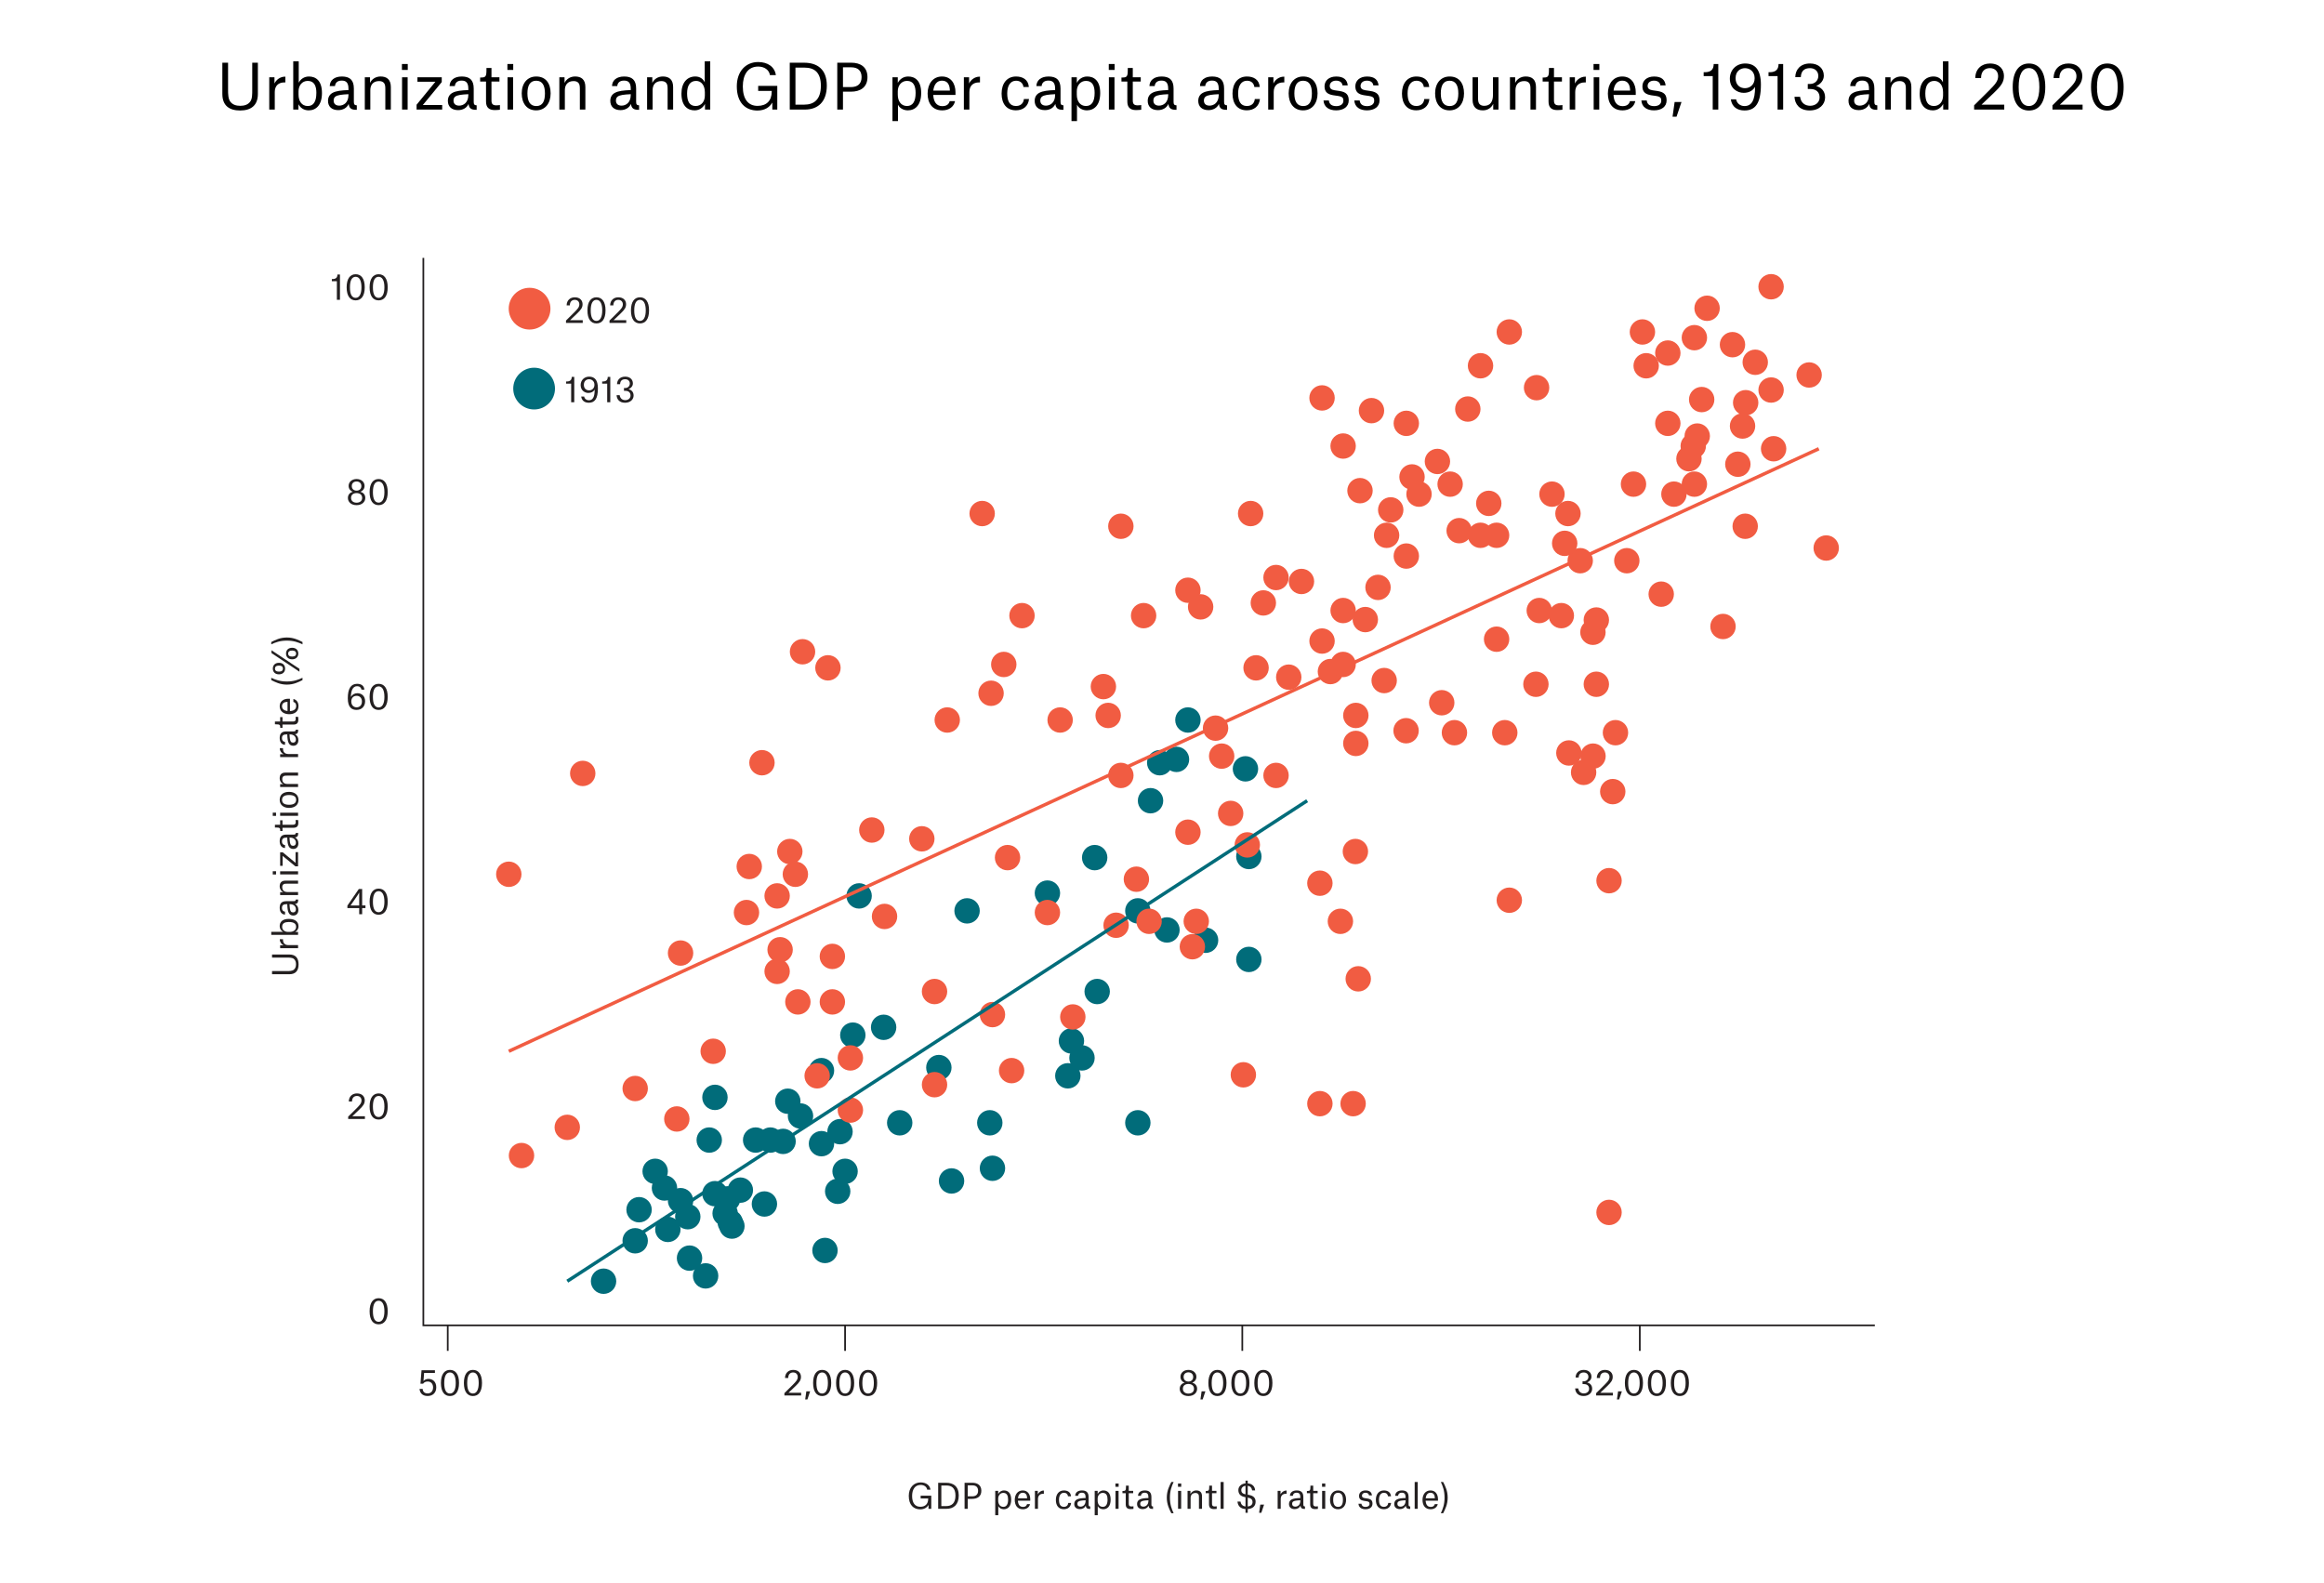 <?xml version="1.0" encoding="UTF-8"?><svg id="Layer_1" xmlns="http://www.w3.org/2000/svg" viewBox="0 0 1366 930.43"><defs><style>.cls-1{stroke:#231f20;}.cls-1,.cls-2,.cls-3{fill:none;stroke-miterlimit:10;}.cls-2{stroke:#016c7a;}.cls-2,.cls-3{stroke-width:2px;}.cls-4{fill:#000;}.cls-4,.cls-5,.cls-6,.cls-7{stroke-width:0px;}.cls-3{stroke:#f15c42;}.cls-5{fill:#016c7a;}.cls-6{fill:#f15c42;}.cls-7{fill:#231f20;}</style></defs><polyline class="cls-1" points="1101.99 779.07 248.84 779.07 248.84 151.59"/><line class="cls-1" x1="263.18" y1="794.07" x2="263.18" y2="779.07"/><line class="cls-1" x1="496.72" y1="794.07" x2="496.72" y2="779.07"/><line class="cls-1" x1="730.2" y1="794.07" x2="730.2" y2="779.07"/><line class="cls-1" x1="963.84" y1="794.07" x2="963.84" y2="779.07"/><circle class="cls-5" cx="581.78" cy="660" r="7.47"/><circle class="cls-5" cx="583.35" cy="686.73" r="7.47"/><circle class="cls-5" cx="559.3" cy="694.19" r="7.47"/><circle class="cls-5" cx="528.83" cy="660" r="7.47"/><circle class="cls-5" cx="551.84" cy="627.54" r="7.47"/><circle class="cls-5" cx="496.72" cy="688.53" r="7.47"/><circle class="cls-5" cx="492.38" cy="700.27" r="7.47"/><circle class="cls-5" cx="484.91" cy="735.05" r="7.47"/><circle class="cls-5" cx="449.31" cy="707.73" r="7.47"/><circle class="cls-5" cx="414.75" cy="749.99" r="7.47"/><circle class="cls-5" cx="405.29" cy="739.55" r="7.47"/><circle class="cls-5" cx="354.76" cy="753.12" r="7.47"/><circle class="cls-5" cx="373.35" cy="729.35" r="7.47"/><circle class="cls-5" cx="375.63" cy="711.09" r="7.47"/><circle class="cls-5" cx="385.09" cy="688.53" r="7.47"/><circle class="cls-5" cx="416.88" cy="670.15" r="7.47"/><circle class="cls-5" cx="420.23" cy="645.06" r="7.47"/><circle class="cls-5" cx="444.15" cy="670.15" r="7.47"/><circle class="cls-5" cx="460.28" cy="670.93" r="7.47"/><circle class="cls-5" cx="452.81" cy="670.15" r="7.47"/><circle class="cls-5" cx="463.05" cy="647.32" r="7.47"/><circle class="cls-5" cx="470.52" cy="656" r="7.47"/><circle class="cls-5" cx="482.85" cy="672.27" r="7.47"/><circle class="cls-5" cx="493.74" cy="665.22" r="7.47"/><circle class="cls-5" cx="501.27" cy="608.47" r="7.47"/><circle class="cls-5" cx="519.38" cy="603.87" r="7.47"/><circle class="cls-5" cx="629.77" cy="611.89" r="7.47"/><circle class="cls-5" cx="615.65" cy="524.98" r="7.47"/><circle class="cls-5" cx="568.42" cy="535.42" r="7.47"/><circle class="cls-5" cx="644.9" cy="582.84" r="7.47"/><circle class="cls-5" cx="685.92" cy="546.64" r="7.47"/><circle class="cls-5" cx="668.8" cy="535.42" r="7.47"/><circle class="cls-5" cx="708.61" cy="552.7" r="7.47"/><circle class="cls-5" cx="734.05" cy="563.97" r="7.47"/><circle class="cls-5" cx="643.43" cy="504.12" r="7.47"/><circle class="cls-5" cx="734.05" cy="503.46" r="7.47"/><circle class="cls-5" cx="676.26" cy="470.67" r="7.47"/><circle class="cls-5" cx="504.97" cy="526.63" r="7.47"/><circle class="cls-5" cx="681.66" cy="448.34" r="7.47"/><circle class="cls-5" cx="691.52" cy="446.38" r="7.47"/><circle class="cls-5" cx="698.24" cy="423.23" r="7.47"/><circle class="cls-5" cx="732.05" cy="451.94" r="7.47"/><circle class="cls-5" cx="635.97" cy="621.86" r="7.47"/><circle class="cls-5" cx="627.65" cy="632.38" r="7.47"/><circle class="cls-5" cx="668.8" cy="660" r="7.47"/><circle class="cls-5" cx="482.85" cy="629.33" r="7.47"/><circle class="cls-5" cx="420.23" cy="701.66" r="7.47"/><circle class="cls-5" cx="435.16" cy="699.58" r="7.47"/><circle class="cls-5" cx="427.69" cy="704.72" r="7.47"/><circle class="cls-5" cx="426.22" cy="713.25" r="7.47"/><circle class="cls-5" cx="429.22" cy="718.56" r="7.47"/><circle class="cls-5" cx="430.2" cy="720.72" r="7.47"/><circle class="cls-5" cx="390.56" cy="698.32" r="7.47"/><circle class="cls-5" cx="400.02" cy="705.78" r="7.47"/><circle class="cls-5" cx="404.26" cy="715.2" r="7.47"/><circle class="cls-5" cx="392.55" cy="722.67" r="7.47"/><circle class="cls-5" cx="313.94" cy="228.42" r="12.27"/><circle class="cls-6" cx="373.35" cy="639.85" r="7.47"/><circle class="cls-6" cx="333.43" cy="662.68" r="7.47"/><circle class="cls-6" cx="419.2" cy="617.96" r="7.47"/><circle class="cls-6" cx="397.82" cy="657.75" r="7.47"/><circle class="cls-6" cx="306.53" cy="679.26" r="7.47"/><circle class="cls-6" cx="299.06" cy="513.91" r="7.47"/><circle class="cls-6" cx="400.02" cy="560.22" r="7.47"/><circle class="cls-6" cx="438.77" cy="536.41" r="7.47"/><circle class="cls-6" cx="458.53" cy="558.27" r="7.47"/><circle class="cls-6" cx="456.78" cy="571" r="7.47"/><circle class="cls-6" cx="468.97" cy="588.94" r="7.47"/><circle class="cls-6" cx="489.25" cy="588.94" r="7.47"/><circle class="cls-6" cx="489.25" cy="562.19" r="7.47"/><circle class="cls-6" cx="519.91" cy="538.7" r="7.47"/><circle class="cls-6" cx="499.84" cy="621.86" r="7.47"/><circle class="cls-6" cx="480.31" cy="632.38" r="7.47"/><circle class="cls-6" cx="499.84" cy="652.53" r="7.47"/><circle class="cls-6" cx="549.3" cy="637.6" r="7.47"/><circle class="cls-6" cx="549.3" cy="582.84" r="7.47"/><circle class="cls-6" cx="583.35" cy="596.4" r="7.47"/><circle class="cls-6" cx="594.6" cy="629.33" r="7.47"/><circle class="cls-6" cx="630.58" cy="597.78" r="7.47"/><circle class="cls-6" cx="615.65" cy="536.41" r="7.47"/><circle class="cls-6" cx="592.22" cy="504.12" r="7.47"/><circle class="cls-6" cx="541.83" cy="493.07" r="7.47"/><circle class="cls-6" cx="512.44" cy="487.9" r="7.47"/><circle class="cls-6" cx="342.52" cy="454.63" r="7.47"/><circle class="cls-6" cx="447.87" cy="448.34" r="7.47"/><circle class="cls-6" cx="471.71" cy="383.11" r="7.47"/><circle class="cls-6" cx="486.65" cy="392.57" r="7.47"/><circle class="cls-6" cx="556.77" cy="423.23" r="7.47"/><circle class="cls-6" cx="582.53" cy="407.51" r="7.47"/><circle class="cls-6" cx="590" cy="390.58" r="7.47"/><circle class="cls-6" cx="600.71" cy="361.88" r="7.47"/><circle class="cls-6" cx="577.29" cy="301.87" r="7.47"/><circle class="cls-6" cx="658.82" cy="309.34" r="7.47"/><circle class="cls-6" cx="672.19" cy="361.88" r="7.47"/><circle class="cls-6" cx="698.24" cy="346.95" r="7.47"/><circle class="cls-6" cx="705.71" cy="356.73" r="7.47"/><circle class="cls-6" cx="735.1" cy="301.87" r="7.47"/><circle class="cls-6" cx="738.29" cy="392.57" r="7.47"/><circle class="cls-6" cx="742.56" cy="354.41" r="7.47"/><circle class="cls-6" cx="750.03" cy="339.48" r="7.47"/><circle class="cls-6" cx="764.97" cy="341.8" r="7.47"/><circle class="cls-6" cx="757.5" cy="398.05" r="7.47"/><circle class="cls-6" cx="777.07" cy="376.82" r="7.47"/><circle class="cls-6" cx="789.46" cy="358.88" r="7.47"/><circle class="cls-6" cx="802.5" cy="364.2" r="7.47"/><circle class="cls-6" cx="809.97" cy="345.28" r="7.47"/><circle class="cls-6" cx="826.6" cy="326.86" r="7.47"/><circle class="cls-6" cx="1041.01" cy="168.55" r="7.47"/><circle class="cls-6" cx="1063.37" cy="220.42" r="7.47"/><circle class="cls-6" cx="1003.39" cy="181.2" r="7.47"/><circle class="cls-6" cx="995.92" cy="198.49" r="7.47"/><circle class="cls-6" cx="1018.32" cy="202.61" r="7.47"/><circle class="cls-6" cx="1031.7" cy="212.95" r="7.47"/><circle class="cls-6" cx="1041.01" cy="229.26" r="7.47"/><circle class="cls-6" cx="1026.07" cy="236.72" r="7.47"/><circle class="cls-6" cx="1024.23" cy="250.42" r="7.47"/><circle class="cls-6" cx="1042.49" cy="263.78" r="7.47"/><circle class="cls-6" cx="1021.47" cy="272.88" r="7.47"/><circle class="cls-6" cx="1025.79" cy="309.34" r="7.47"/><circle class="cls-6" cx="1073.41" cy="322.13" r="7.47"/><circle class="cls-6" cx="1012.75" cy="368.26" r="7.47"/><circle class="cls-6" cx="976.43" cy="349.26" r="7.47"/><circle class="cls-6" cx="956.21" cy="329.59" r="7.47"/><circle class="cls-6" cx="928.82" cy="329.59" r="7.47"/><circle class="cls-6" cx="919.69" cy="319.39" r="7.47"/><circle class="cls-6" cx="904.75" cy="358.88" r="7.47"/><circle class="cls-6" cx="917.72" cy="361.88" r="7.47"/><circle class="cls-6" cx="936.29" cy="371.66" r="7.47"/><circle class="cls-6" cx="938.29" cy="364.46" r="7.47"/><circle class="cls-6" cx="879.67" cy="375.73" r="7.47"/><circle class="cls-6" cx="902.78" cy="402.22" r="7.47"/><circle class="cls-6" cx="938.29" cy="402.22" r="7.47"/><circle class="cls-6" cx="884.48" cy="430.69" r="7.47"/><circle class="cls-6" cx="949.54" cy="430.69" r="7.47"/><circle class="cls-6" cx="922.15" cy="442.61" r="7.47"/><circle class="cls-6" cx="936.33" cy="444.47" r="7.47"/><circle class="cls-6" cx="930.82" cy="454.01" r="7.47"/><circle class="cls-6" cx="947.94" cy="465.33" r="7.47"/><circle class="cls-6" cx="945.76" cy="517.68" r="7.47"/><circle class="cls-6" cx="887.14" cy="529.17" r="7.47"/><circle class="cls-6" cx="921.62" cy="301.87" r="7.47"/><circle class="cls-6" cx="912.22" cy="290.46" r="7.47"/><circle class="cls-6" cx="965.38" cy="195.14" r="7.47"/><circle class="cls-6" cx="980.31" cy="207.53" r="7.47"/><circle class="cls-6" cx="967.59" cy="215" r="7.47"/><circle class="cls-6" cx="1000.21" cy="234.87" r="7.47"/><circle class="cls-6" cx="980.31" cy="248.85" r="7.47"/><circle class="cls-6" cx="983.9" cy="290.46" r="7.47"/><circle class="cls-6" cx="995.92" cy="284.59" r="7.47"/><circle class="cls-6" cx="960.13" cy="284.59" r="7.47"/><circle class="cls-6" cx="997.6" cy="256.32" r="7.47"/><circle class="cls-6" cx="995.25" cy="262.19" r="7.47"/><circle class="cls-6" cx="992.74" cy="269.65" r="7.47"/><circle class="cls-6" cx="815.02" cy="314.66" r="7.47"/><circle class="cls-6" cx="817.44" cy="299.72" r="7.47"/><circle class="cls-6" cx="777.07" cy="233.91" r="7.47"/><circle class="cls-6" cx="887.14" cy="195.14" r="7.47"/><circle class="cls-6" cx="870.22" cy="215" r="7.47"/><circle class="cls-6" cx="862.75" cy="240.44" r="7.47"/><circle class="cls-6" cx="903.17" cy="227.88" r="7.47"/><circle class="cls-6" cx="875.07" cy="295.89" r="7.47"/><circle class="cls-6" cx="857.67" cy="311.93" r="7.47"/><circle class="cls-6" cx="870.22" cy="314.66" r="7.47"/><circle class="cls-6" cx="879.67" cy="314.66" r="7.47"/><circle class="cls-6" cx="826.6" cy="248.85" r="7.47"/><circle class="cls-6" cx="799.38" cy="288.42" r="7.47"/><circle class="cls-6" cx="829.96" cy="280.35" r="7.47"/><circle class="cls-6" cx="844.89" cy="271.25" r="7.47"/><circle class="cls-6" cx="852.36" cy="284.59" r="7.47"/><circle class="cls-6" cx="834.07" cy="290.46" r="7.47"/><circle class="cls-6" cx="789.46" cy="262.19" r="7.47"/><circle class="cls-6" cx="806.13" cy="241.38" r="7.47"/><circle class="cls-6" cx="781.99" cy="394.75" r="7.47"/><circle class="cls-6" cx="789.46" cy="390.58" r="7.47"/><circle class="cls-6" cx="813.59" cy="400.04" r="7.47"/><circle class="cls-6" cx="796.93" cy="420.55" r="7.47"/><circle class="cls-6" cx="796.93" cy="437" r="7.47"/><circle class="cls-6" cx="826.46" cy="429.53" r="7.47"/><circle class="cls-6" cx="847.42" cy="413.08" r="7.47"/><circle class="cls-6" cx="854.89" cy="430.69" r="7.47"/><circle class="cls-6" cx="623.12" cy="423.23" r="7.47"/><circle class="cls-6" cx="648.55" cy="403.59" r="7.47"/><circle class="cls-6" cx="651.36" cy="420.55" r="7.47"/><circle class="cls-6" cx="658.82" cy="455.81" r="7.47"/><circle class="cls-6" cx="667.95" cy="516.81" r="7.47"/><circle class="cls-6" cx="656.02" cy="543.88" r="7.47"/><circle class="cls-6" cx="675.41" cy="541.57" r="7.47"/><circle class="cls-6" cx="703.14" cy="541.57" r="7.47"/><circle class="cls-6" cx="700.85" cy="556.5" r="7.47"/><circle class="cls-6" cx="698.24" cy="489.18" r="7.47"/><circle class="cls-6" cx="723.36" cy="478.14" r="7.47"/><circle class="cls-6" cx="733.14" cy="496.65" r="7.47"/><circle class="cls-6" cx="718.07" cy="444.47" r="7.47"/><circle class="cls-6" cx="714.48" cy="428.02" r="7.47"/><circle class="cls-6" cx="750.03" cy="455.81" r="7.47"/><circle class="cls-6" cx="775.8" cy="519.16" r="7.47"/><circle class="cls-6" cx="796.67" cy="500.54" r="7.47"/><circle class="cls-6" cx="787.86" cy="541.57" r="7.47"/><circle class="cls-6" cx="798.35" cy="575.37" r="7.47"/><circle class="cls-6" cx="730.82" cy="631.79" r="7.47"/><circle class="cls-6" cx="775.8" cy="648.75" r="7.47"/><circle class="cls-6" cx="795.33" cy="648.75" r="7.47"/><circle class="cls-6" cx="945.76" cy="712.68" r="7.47"/><circle class="cls-6" cx="311.28" cy="181.44" r="12.27"/><circle class="cls-6" cx="440.4" cy="509.35" r="7.47"/><circle class="cls-6" cx="464.24" cy="500.54" r="7.47"/><circle class="cls-6" cx="467.5" cy="513.91" r="7.47"/><circle class="cls-6" cx="456.78" cy="526.63" r="7.47"/><line class="cls-2" x1="333.43" y1="753.12" x2="768.33" y2="470.67"/><line class="cls-3" x1="299.06" y1="617.96" x2="1069.05" y2="263.78"/><path class="cls-4" d="M130.7,36.87h3.35v15.84c0,2.52.04,5.47,1.4,7.16,1.3,1.62,3.24,2.34,5.76,2.34s4.5-.72,5.76-2.34c1.37-1.69,1.29-4.64,1.29-7.16v-15.84h3.31v18.36c0,6.91-4.21,9.72-10.44,9.72s-10.44-2.74-10.44-9.72v-18.36Z"/><path class="cls-4" d="M158.27,45.43h3.06v3.56h.07c.86-1.98,3.24-3.92,6.01-3.92h.32v3.38h-.61c-3.38,0-5.62,1.94-5.62,5.62v10.33h-3.24v-18.97Z"/><path class="cls-4" d="M172.35,36.04h3.24v12.53h.04c1.04-2.05,3.13-3.6,5.98-3.6,4.03,0,7.63,2.48,7.63,9.68s-3.53,10.22-7.81,10.22c-2.99,0-4.97-1.66-5.94-3.49h-.07v3.02h-3.06v-28.36ZM185.96,54.65c0-4.03-1.19-7.09-5.08-7.09-3.42,0-5.4,2.84-5.4,6.05v2.02c0,3.74,1.83,6.7,5.43,6.7,3.38,0,5.04-2.7,5.04-7.67Z"/><path class="cls-4" d="M193.81,50.62c.07-3.35,2.63-5.65,7.16-5.65s7.02,1.98,7.02,7.05v7.74c0,1.51.32,2.12,1.73,2.16v2.63h-.4c-3.02,0-4.03-1.08-4.36-3.35h-.07c-1.01,2.23-3.28,3.53-6.08,3.53-3.78,0-6.01-2.05-6.01-5.44,0-2.09.9-3.82,2.84-4.79,1.98-1.04,4.93-1.4,9.18-1.55v-.83c0-3.42-1.3-4.75-3.96-4.75-2.81,0-3.85,1.62-3.96,3.24h-3.1ZM204.82,55.8v-.43c-4.1.18-6.44.5-7.67,1.4-.72.54-1.04,1.33-1.04,2.34,0,1.94,1.26,2.99,3.31,2.99,2.41,0,5.4-1.62,5.4-6.3Z"/><path class="cls-4" d="M226.49,52.7c0-1.37,0-2.88-.68-3.78-.65-.9-1.73-1.26-2.99-1.26-3.53,0-5.15,2.27-5.15,5.36v11.38h-3.24v-18.97h3.06v3.2h.07c.9-1.94,3.09-3.67,6.12-3.67,3.63,0,6.05,1.73,6.05,6.23v13.21h-3.24v-11.7Z"/><path class="cls-4" d="M236.25,37.62h3.42v3.49h-3.42v-3.49ZM236.32,45.43h3.28v18.97h-3.28v-18.97Z"/><path class="cls-4" d="M245.36,45.43h14.29v2.81l-11.12,13.5h11.38v2.66h-15.05v-2.84l11.05-13.5h-10.55v-2.63Z"/><path class="cls-4" d="M264.26,50.62c.07-3.35,2.63-5.65,7.16-5.65s7.02,1.98,7.02,7.05v7.74c0,1.51.32,2.12,1.73,2.16v2.63h-.4c-3.02,0-4.03-1.08-4.36-3.35h-.07c-1.01,2.23-3.28,3.53-6.08,3.53-3.78,0-6.01-2.05-6.01-5.44,0-2.09.9-3.82,2.84-4.79,1.98-1.04,4.93-1.4,9.18-1.55v-.83c0-3.42-1.3-4.75-3.96-4.75-2.81,0-3.85,1.62-3.96,3.24h-3.09ZM275.27,55.8v-.43c-4.1.18-6.44.5-7.67,1.4-.72.54-1.04,1.33-1.04,2.34,0,1.94,1.26,2.99,3.31,2.99,2.41,0,5.4-1.62,5.4-6.3Z"/><path class="cls-4" d="M288.88,39.93v5.51h4.68v2.48h-4.68v11.2c0,2.02.83,2.81,2.88,2.81.97,0,2.09-.18,2.09-.18v2.74s-1.33.22-2.99.22c-3.71,0-5.18-1.8-5.18-5.04v-11.73h-3.46v-2.38h.58c2.56,0,3.13-.61,3.13-4.25v-1.37h2.95Z"/><path class="cls-4" d="M298.24,37.62h3.42v3.49h-3.42v-3.49ZM298.31,45.43h3.28v18.97h-3.28v-18.97Z"/><path class="cls-4" d="M306.66,54.9c0-5.87,3.24-9.93,8.53-9.93,5.65,0,8.46,4.07,8.46,9.93s-3.2,9.97-8.53,9.97-8.46-4.03-8.46-9.97ZM310.01,54.9c0,4.64,1.55,7.45,5.22,7.45s5.08-2.81,5.08-7.45-1.51-7.45-5.15-7.45-5.15,2.84-5.15,7.45Z"/><path class="cls-4" d="M340.83,52.7c0-1.37,0-2.88-.68-3.78-.65-.9-1.73-1.26-2.99-1.26-3.53,0-5.15,2.27-5.15,5.36v11.38h-3.24v-18.97h3.06v3.2h.07c.9-1.94,3.09-3.67,6.12-3.67,3.63,0,6.05,1.73,6.05,6.23v13.21h-3.24v-11.7Z"/><path class="cls-4" d="M359.73,50.62c.07-3.35,2.63-5.65,7.16-5.65s7.02,1.98,7.02,7.05v7.74c0,1.51.32,2.12,1.73,2.16v2.63h-.4c-3.02,0-4.03-1.08-4.36-3.35h-.07c-1.01,2.23-3.28,3.53-6.08,3.53-3.78,0-6.01-2.05-6.01-5.44,0-2.09.9-3.82,2.84-4.79,1.98-1.04,4.93-1.4,9.18-1.55v-.83c0-3.42-1.3-4.75-3.96-4.75-2.81,0-3.85,1.62-3.96,3.24h-3.1ZM370.74,55.8v-.43c-4.1.18-6.44.5-7.67,1.4-.72.54-1.04,1.33-1.04,2.34,0,1.94,1.26,2.99,3.31,2.99,2.41,0,5.4-1.62,5.4-6.3Z"/><path class="cls-4" d="M392.41,52.7c0-1.37,0-2.88-.68-3.78-.65-.9-1.73-1.26-2.99-1.26-3.53,0-5.15,2.27-5.15,5.36v11.38h-3.24v-18.97h3.06v3.2h.07c.9-1.94,3.09-3.67,6.12-3.67,3.63,0,6.05,1.73,6.05,6.23v13.21h-3.24v-11.7Z"/><path class="cls-4" d="M417.47,64.4h-3.1v-3.13h-.11c-1.01,1.87-3.06,3.6-5.98,3.6-4.03,0-7.74-2.52-7.74-9.83,0-6.51,3.38-10.08,8.17-10.08,2.84,0,4.68,1.58,5.44,3.35h.07v-12.27h3.24v28.36ZM414.3,54.18c0-4.03-2.12-6.62-5.15-6.62-3.64,0-5.29,2.88-5.29,7.34s1.26,7.42,5.04,7.42c3.35,0,5.4-2.66,5.4-6.12v-2.02Z"/><path class="cls-4" d="M436.62,50.87c0,7.31,3.1,11.37,8.67,11.37,5.22,0,8.31-2.99,8.31-8.39v-.4h-7.96v-2.95h11.23v13.89h-2.92v-3.96h-.14c-1.3,2.41-4.14,4.54-8.6,4.54-6.95,0-12.13-4.54-12.13-14.22,0-9,5.44-14.29,12.56-14.29,5.65,0,9.72,2.84,10.4,7.7h-3.49c-.47-3.13-3.31-5.04-6.91-5.04-5.97,0-9.03,4.68-9.03,11.74Z"/><path class="cls-4" d="M464.2,36.87h8.46c7.52,0,13.32,3.67,13.32,13.43s-5.4,14.11-12.92,14.11h-8.86v-27.54ZM472.66,61.52c5.83,0,9.83-3.02,9.83-11.12s-4.07-10.65-9.61-10.65h-5.33v21.78h5.11Z"/><path class="cls-4" d="M495.48,53.89v10.51h-3.35v-27.54h8.28c5.33,0,9.47,2.52,9.47,8.46s-4.1,8.57-9.75,8.57h-4.64ZM500.12,51.19c4,0,6.3-1.94,6.3-5.87s-2.3-5.76-6.19-5.76h-4.75v11.63h4.64Z"/><path class="cls-4" d="M524.57,45.43h3.13v3.17h.07c1.12-2.02,3.17-3.63,6.05-3.63,4.03,0,7.63,2.48,7.63,9.68s-3.56,10.22-7.85,10.22c-2.77,0-5-1.55-5.72-3.24h-.07v9.54h-3.24v-25.74ZM533.14,62.31c3.38,0,5.04-2.7,5.04-7.67,0-4.03-1.19-7.09-5.08-7.09-3.35,0-5.4,2.84-5.4,6.05v2.02c0,3.74,1.83,6.7,5.43,6.7Z"/><path class="cls-4" d="M553.8,64.87c-5.79,0-8.57-4.21-8.57-9.86s3.02-10.04,8.46-10.04,7.92,4.39,7.92,9.18v1.66h-13.07c.22,3.92,1.8,6.59,5.36,6.59,3.17,0,4-1.84,4.32-2.95h3.13c-.68,3.28-3.49,5.43-7.56,5.43ZM558.3,53.03c-.07-3.17-1.33-5.62-4.64-5.62-3.02,0-4.68,2.38-5.08,5.83h9.72v-.22Z"/><path class="cls-4" d="M566.55,45.43h3.06v3.56h.07c.86-1.98,3.24-3.92,6.01-3.92h.32v3.38h-.61c-3.38,0-5.62,1.94-5.62,5.62v10.33h-3.24v-18.97Z"/><path class="cls-4" d="M601.57,51.16c-.22-1.94-1.58-3.71-4.32-3.71-3.42,0-5.22,2.99-5.22,7.42s1.33,7.45,5.15,7.45c3.6,0,4.54-2.66,4.64-4.1h3.02c-.47,4.39-3.6,6.62-7.7,6.62-5.47,0-8.42-3.82-8.42-9.83s3.17-10.04,8.5-10.04c3.78,0,7.2,1.73,7.52,6.19h-3.17Z"/><path class="cls-4" d="M609.17,50.62c.07-3.35,2.63-5.65,7.16-5.65s7.02,1.98,7.02,7.05v7.74c0,1.51.32,2.12,1.73,2.16v2.63h-.4c-3.02,0-4.03-1.08-4.36-3.35h-.07c-1.01,2.23-3.28,3.53-6.08,3.53-3.78,0-6.01-2.05-6.01-5.44,0-2.09.9-3.82,2.84-4.79,1.98-1.04,4.93-1.4,9.18-1.55v-.83c0-3.42-1.3-4.75-3.96-4.75-2.81,0-3.85,1.62-3.96,3.24h-3.09ZM620.18,55.8v-.43c-4.1.18-6.44.5-7.67,1.4-.72.54-1.04,1.33-1.04,2.34,0,1.94,1.26,2.99,3.31,2.99,2.41,0,5.4-1.62,5.4-6.3Z"/><path class="cls-4" d="M629.8,45.43h3.13v3.17h.07c1.12-2.02,3.17-3.63,6.05-3.63,4.03,0,7.63,2.48,7.63,9.68s-3.56,10.22-7.85,10.22c-2.77,0-5-1.55-5.72-3.24h-.07v9.54h-3.24v-25.74ZM638.36,62.31c3.38,0,5.04-2.7,5.04-7.67,0-4.03-1.19-7.09-5.08-7.09-3.35,0-5.4,2.84-5.4,6.05v2.02c0,3.74,1.83,6.7,5.43,6.7Z"/><path class="cls-4" d="M651.72,37.62h3.42v3.49h-3.42v-3.49ZM651.79,45.43h3.28v18.97h-3.28v-18.97Z"/><path class="cls-4" d="M665.83,39.93v5.51h4.68v2.48h-4.68v11.2c0,2.02.83,2.81,2.88,2.81.97,0,2.09-.18,2.09-.18v2.74s-1.33.22-2.99.22c-3.71,0-5.18-1.8-5.18-5.04v-11.73h-3.46v-2.38h.58c2.56,0,3.13-.61,3.13-4.25v-1.37h2.95Z"/><path class="cls-4" d="M675.62,50.62c.07-3.35,2.63-5.65,7.16-5.65s7.02,1.98,7.02,7.05v7.74c0,1.51.32,2.12,1.73,2.16v2.63h-.4c-3.02,0-4.03-1.08-4.36-3.35h-.07c-1.01,2.23-3.28,3.53-6.08,3.53-3.78,0-6.01-2.05-6.01-5.44,0-2.09.9-3.82,2.84-4.79,1.98-1.04,4.93-1.4,9.18-1.55v-.83c0-3.42-1.3-4.75-3.96-4.75-2.81,0-3.85,1.62-3.96,3.24h-3.09ZM686.64,55.8v-.43c-4.1.18-6.44.5-7.67,1.4-.72.54-1.04,1.33-1.04,2.34,0,1.94,1.26,2.99,3.31,2.99,2.41,0,5.4-1.62,5.4-6.3Z"/><path class="cls-4" d="M705.32,50.62c.07-3.35,2.63-5.65,7.16-5.65s7.02,1.98,7.02,7.05v7.74c0,1.51.32,2.12,1.73,2.16v2.63h-.4c-3.02,0-4.03-1.08-4.36-3.35h-.07c-1.01,2.23-3.28,3.53-6.08,3.53-3.78,0-6.01-2.05-6.01-5.44,0-2.09.9-3.82,2.84-4.79,1.98-1.04,4.93-1.4,9.18-1.55v-.83c0-3.42-1.3-4.75-3.96-4.75-2.81,0-3.85,1.62-3.96,3.24h-3.1ZM716.34,55.8v-.43c-4.1.18-6.44.5-7.67,1.4-.72.54-1.04,1.33-1.04,2.34,0,1.94,1.26,2.99,3.31,2.99,2.41,0,5.4-1.62,5.4-6.3Z"/><path class="cls-4" d="M737.29,51.16c-.22-1.94-1.58-3.71-4.32-3.71-3.42,0-5.22,2.99-5.22,7.42s1.33,7.45,5.15,7.45c3.6,0,4.54-2.66,4.64-4.1h3.02c-.47,4.39-3.6,6.62-7.7,6.62-5.47,0-8.42-3.82-8.42-9.83s3.17-10.04,8.5-10.04c3.78,0,7.2,1.73,7.52,6.19h-3.17Z"/><path class="cls-4" d="M745.43,45.43h3.06v3.56h.07c.86-1.98,3.24-3.92,6.01-3.92h.32v3.38h-.61c-3.38,0-5.62,1.94-5.62,5.62v10.33h-3.24v-18.97Z"/><path class="cls-4" d="M757.45,54.9c0-5.87,3.24-9.93,8.53-9.93,5.65,0,8.46,4.07,8.46,9.93s-3.2,9.97-8.53,9.97-8.46-4.03-8.46-9.97ZM760.8,54.9c0,4.64,1.55,7.45,5.22,7.45s5.08-2.81,5.08-7.45-1.51-7.45-5.15-7.45-5.15,2.84-5.15,7.45Z"/><path class="cls-4" d="M789.09,50.18c-.18-1.69-1.55-2.77-3.78-2.77s-3.71,1.3-3.71,3.06c0,1.55.94,2.27,2.84,2.59l2.92.43c3.96.61,5.4,2.23,5.4,5.51,0,3.82-3.1,5.87-7.42,5.87-3.92,0-7.16-1.76-7.42-5.83h3.17c.14,1.48.97,3.35,4.32,3.35,2.59,0,4.21-1.22,4.21-3.2,0-1.51-.4-2.34-2.99-2.77l-2.92-.43c-3.38-.54-5.18-1.94-5.18-5.25s2.56-5.76,6.88-5.76,6.44,1.91,6.77,5.22h-3.1Z"/><path class="cls-4" d="M807.2,50.18c-.18-1.69-1.55-2.77-3.78-2.77s-3.71,1.3-3.71,3.06c0,1.55.94,2.27,2.84,2.59l2.92.43c3.96.61,5.4,2.23,5.4,5.51,0,3.82-3.1,5.87-7.42,5.87-3.92,0-7.16-1.76-7.42-5.83h3.17c.14,1.48.97,3.35,4.32,3.35,2.59,0,4.21-1.22,4.21-3.2,0-1.51-.4-2.34-2.99-2.77l-2.92-.43c-3.38-.54-5.18-1.94-5.18-5.25s2.56-5.76,6.88-5.76,6.44,1.91,6.77,5.22h-3.1Z"/><path class="cls-4" d="M836.9,51.16c-.22-1.94-1.58-3.71-4.32-3.71-3.42,0-5.22,2.99-5.22,7.42s1.33,7.45,5.15,7.45c3.6,0,4.54-2.66,4.64-4.1h3.02c-.47,4.39-3.6,6.62-7.7,6.62-5.47,0-8.42-3.82-8.42-9.83s3.17-10.04,8.5-10.04c3.78,0,7.2,1.73,7.52,6.19h-3.17Z"/><path class="cls-4" d="M843.53,54.9c0-5.87,3.24-9.93,8.53-9.93,5.65,0,8.46,4.07,8.46,9.93s-3.2,9.97-8.53,9.97-8.46-4.03-8.46-9.97ZM846.87,54.9c0,4.64,1.55,7.45,5.22,7.45s5.08-2.81,5.08-7.45-1.51-7.45-5.15-7.45-5.15,2.84-5.15,7.45Z"/><path class="cls-4" d="M868.76,57.1c0,1.37,0,2.95.68,3.85.65.86,1.66,1.26,2.92,1.26,3.53,0,5.18-2.34,5.18-6.52v-10.26h3.24v18.97h-3.1v-3.24h-.07c-.86,1.94-2.95,3.71-5.98,3.71-3.63,0-6.08-1.76-6.08-6.23v-13.21h3.2v11.66Z"/><path class="cls-4" d="M899.58,52.7c0-1.37,0-2.88-.68-3.78-.65-.9-1.73-1.26-2.99-1.26-3.53,0-5.15,2.27-5.15,5.36v11.38h-3.24v-18.97h3.06v3.2h.07c.9-1.94,3.09-3.67,6.12-3.67,3.63,0,6.05,1.73,6.05,6.23v13.21h-3.24v-11.7Z"/><path class="cls-4" d="M913.4,39.93v5.51h4.68v2.48h-4.68v11.2c0,2.02.83,2.81,2.88,2.81.97,0,2.09-.18,2.09-.18v2.74s-1.33.22-2.99.22c-3.71,0-5.18-1.8-5.18-5.04v-11.73h-3.46v-2.38h.58c2.56,0,3.13-.61,3.13-4.25v-1.37h2.95Z"/><path class="cls-4" d="M922.65,45.43h3.06v3.56h.07c.86-1.98,3.24-3.92,6.01-3.92h.32v3.38h-.61c-3.38,0-5.62,1.94-5.62,5.62v10.33h-3.24v-18.97Z"/><path class="cls-4" d="M936.65,37.62h3.42v3.49h-3.42v-3.49ZM936.73,45.43h3.28v18.97h-3.28v-18.97Z"/><path class="cls-4" d="M953.65,64.87c-5.79,0-8.57-4.21-8.57-9.86s3.02-10.04,8.46-10.04,7.92,4.39,7.92,9.18v1.66h-13.07c.22,3.92,1.8,6.59,5.36,6.59,3.17,0,4-1.84,4.32-2.95h3.13c-.68,3.28-3.49,5.43-7.56,5.43ZM958.14,53.03c-.07-3.17-1.33-5.62-4.64-5.62-3.02,0-4.68,2.38-5.08,5.83h9.72v-.22Z"/><path class="cls-4" d="M975.93,50.18c-.18-1.69-1.55-2.77-3.78-2.77s-3.71,1.3-3.71,3.06c0,1.55.94,2.27,2.84,2.59l2.92.43c3.96.61,5.4,2.23,5.4,5.51,0,3.82-3.1,5.87-7.42,5.87-3.92,0-7.16-1.76-7.42-5.83h3.17c.14,1.48.97,3.35,4.32,3.35,2.59,0,4.21-1.22,4.21-3.2,0-1.51-.4-2.34-2.99-2.77l-2.92-.43c-3.38-.54-5.18-1.94-5.18-5.25s2.56-5.76,6.88-5.76,6.44,1.91,6.77,5.22h-3.1Z"/><path class="cls-4" d="M984.32,59.97h4.03l-2.92,8.64h-2.34l1.22-8.64Z"/><path class="cls-4" d="M1006.71,44.75h-5.33v-2.3h.79c1.8,0,3.1-.47,3.92-1.3.79-.79,1.15-1.87,1.19-3.53h2.7v26.78h-3.28v-19.65Z"/><path class="cls-4" d="M1020.46,58.39c.43,2.41,2.48,3.96,4.9,3.96,4.21,0,6.23-3.38,6.23-11.19h-.07c-1.15,2.02-3.46,3.42-6.62,3.42-3.64,0-8.13-2.52-8.13-8.32,0-5.18,3.82-8.93,8.96-8.93,5.76,0,9.29,3.49,9.29,12.42,0,11.16-3.38,15.19-9.65,15.19-4.14,0-7.38-2.02-8.03-6.55h3.13ZM1020.14,45.97c0,3.82,2.45,5.87,5.51,5.87s5.69-2.16,5.69-5.87c0-3.92-2.84-5.9-5.69-5.9-2.66,0-5.51,1.76-5.51,5.9Z"/><path class="cls-4" d="M1044.83,44.75h-5.33v-2.3h.79c1.8,0,3.1-.47,3.92-1.3.79-.79,1.15-1.87,1.19-3.53h2.7v26.78h-3.28v-19.65Z"/><path class="cls-4" d="M1062.58,52.34v-2.99h1.4c2.74,0,4.79-2.05,4.79-4.68,0-2.81-2.02-4.61-4.89-4.61-3.31,0-5.26,1.66-5.4,5.29h-3.24c0-4.32,2.95-8.03,8.64-8.03,5.08,0,8.13,3.06,8.13,7.16,0,2.74-1.87,4.93-4.43,6.05v.07c2.59.68,5.18,2.66,5.18,6.69s-3.31,7.63-9.07,7.63c-6.05,0-8.71-3.74-8.93-8.03h3.28c.47,3.56,2.92,5.29,5.94,5.29s5.54-1.91,5.54-4.9c0-3.17-2.05-4.97-5.54-4.97h-1.4Z"/><path class="cls-4" d="M1087.53,50.62c.07-3.35,2.63-5.65,7.16-5.65s7.02,1.98,7.02,7.05v7.74c0,1.51.32,2.12,1.73,2.16v2.63h-.4c-3.02,0-4.03-1.08-4.36-3.35h-.07c-1.01,2.23-3.28,3.53-6.08,3.53-3.78,0-6.01-2.05-6.01-5.44,0-2.09.9-3.82,2.84-4.79,1.98-1.04,4.93-1.4,9.18-1.55v-.83c0-3.42-1.3-4.75-3.96-4.75-2.81,0-3.85,1.62-3.96,3.24h-3.09ZM1098.54,55.8v-.43c-4.1.18-6.44.5-7.67,1.4-.72.54-1.04,1.33-1.04,2.34,0,1.94,1.26,2.99,3.31,2.99,2.41,0,5.4-1.62,5.4-6.3Z"/><path class="cls-4" d="M1120.22,52.7c0-1.37,0-2.88-.68-3.78-.65-.9-1.73-1.26-2.99-1.26-3.53,0-5.15,2.27-5.15,5.36v11.38h-3.24v-18.97h3.06v3.2h.07c.9-1.94,3.09-3.67,6.12-3.67,3.63,0,6.05,1.73,6.05,6.23v13.21h-3.24v-11.7Z"/><path class="cls-4" d="M1145.27,64.4h-3.1v-3.13h-.11c-1.01,1.87-3.06,3.6-5.98,3.6-4.03,0-7.74-2.52-7.74-9.83,0-6.51,3.38-10.08,8.17-10.08,2.84,0,4.68,1.58,5.44,3.35h.07v-12.27h3.24v28.36ZM1142.1,54.18c0-4.03-2.12-6.62-5.15-6.62-3.64,0-5.29,2.88-5.29,7.34s1.26,7.42,5.04,7.42c3.35,0,5.4-2.66,5.4-6.12v-2.02Z"/><path class="cls-4" d="M1161.04,45.9c0-5.4,3.78-8.57,8.6-8.57,5.83,0,8.24,3.67,8.24,7.27s-1.51,5.76-5.9,9.97l-7.24,6.91v.04h13.32v2.88h-17.71v-2.48l9.14-9.07c2.99-3.1,4.97-5.04,4.97-8.06,0-2.74-1.8-4.75-4.82-4.75-2.81,0-5.22,1.66-5.22,5.87h-3.38Z"/><path class="cls-4" d="M1192.57,37.33c5.83,0,9.61,4.54,9.61,13.82s-3.74,13.82-9.61,13.82-9.54-4.57-9.54-13.82,3.78-13.82,9.54-13.82ZM1198.69,51.23c0-7.42-2.3-11.2-6.12-11.2s-6.05,3.6-6.05,11.2,2.23,11.09,6.05,11.09,6.12-3.85,6.12-11.09Z"/><path class="cls-4" d="M1207.08,45.9c0-5.4,3.78-8.57,8.6-8.57,5.83,0,8.24,3.67,8.24,7.27s-1.51,5.76-5.9,9.97l-7.24,6.91v.04h13.32v2.88h-17.71v-2.48l9.14-9.07c2.99-3.1,4.97-5.04,4.97-8.06,0-2.74-1.8-4.75-4.82-4.75-2.81,0-5.22,1.66-5.22,5.87h-3.38Z"/><path class="cls-4" d="M1238.62,37.33c5.83,0,9.61,4.54,9.61,13.82s-3.74,13.82-9.61,13.82-9.54-4.57-9.54-13.82,3.78-13.82,9.54-13.82ZM1244.74,51.23c0-7.42-2.3-11.2-6.12-11.2s-6.05,3.6-6.05,11.2,2.23,11.09,6.05,11.09,6.12-3.85,6.12-11.09Z"/><path class="cls-7" d="M251.43,812.08c-1.22,0-2.18.44-2.74,1.3h-1.56l.64-7.9h7.88v1.56h-6.36l-.38,4.72h.04c.52-.62,1.52-1.22,2.88-1.22,2.32,0,4.6,1.46,4.6,4.98,0,3.08-1.96,5.08-5.1,5.08-3.32,0-4.58-2.14-4.72-4.16h1.82c.14,1.86,1.28,2.64,3,2.64,1.52,0,3.12-1.06,3.12-3.52,0-2.26-1.38-3.48-3.12-3.48Z"/><path class="cls-7" d="M264.47,805.26c3.24,0,5.34,2.52,5.34,7.68s-2.08,7.68-5.34,7.68-5.3-2.54-5.3-7.68,2.1-7.68,5.3-7.68ZM267.87,812.98c0-4.12-1.28-6.22-3.4-6.22s-3.36,2-3.36,6.22,1.24,6.16,3.36,6.16,3.4-2.14,3.4-6.16Z"/><path class="cls-7" d="M277.97,805.26c3.24,0,5.34,2.52,5.34,7.68s-2.08,7.68-5.34,7.68-5.3-2.54-5.3-7.68,2.1-7.68,5.3-7.68ZM281.37,812.98c0-4.12-1.28-6.22-3.4-6.22s-3.36,2-3.36,6.22,1.24,6.16,3.36,6.16,3.4-2.14,3.4-6.16Z"/><path class="cls-7" d="M461.43,810.02c0-3,2.1-4.76,4.78-4.76,3.24,0,4.58,2.04,4.58,4.04s-.84,3.2-3.28,5.54l-4.02,3.84v.02h7.4v1.6h-9.84v-1.38l5.08-5.04c1.66-1.72,2.76-2.8,2.76-4.48,0-1.52-1-2.64-2.68-2.64-1.56,0-2.9.92-2.9,3.26h-1.88Z"/><path class="cls-7" d="M473.95,817.84h2.24l-1.62,4.8h-1.3l.68-4.8Z"/><path class="cls-7" d="M483.23,805.26c3.24,0,5.34,2.52,5.34,7.68s-2.08,7.68-5.34,7.68-5.3-2.54-5.3-7.68,2.1-7.68,5.3-7.68ZM486.63,812.98c0-4.12-1.28-6.22-3.4-6.22s-3.36,2-3.36,6.22,1.24,6.16,3.36,6.16,3.4-2.14,3.4-6.16Z"/><path class="cls-7" d="M496.73,805.26c3.24,0,5.34,2.52,5.34,7.68s-2.08,7.68-5.34,7.68-5.3-2.54-5.3-7.68,2.1-7.68,5.3-7.68ZM500.13,812.98c0-4.12-1.28-6.22-3.4-6.22s-3.36,2-3.36,6.22,1.24,6.16,3.36,6.16,3.4-2.14,3.4-6.16Z"/><path class="cls-7" d="M510.23,805.26c3.24,0,5.34,2.52,5.34,7.68s-2.08,7.68-5.34,7.68-5.3-2.54-5.3-7.68,2.1-7.68,5.3-7.68ZM513.63,812.98c0-4.12-1.28-6.22-3.4-6.22s-3.36,2-3.36,6.22,1.24,6.16,3.36,6.16,3.4-2.14,3.4-6.16Z"/><path class="cls-7" d="M698.52,805.26c2.86,0,4.7,1.82,4.7,4.04,0,1.82-1.2,3.04-2.42,3.44v.04c1.28.3,2.84,1.36,2.84,3.6,0,2.38-2,4.24-5.12,4.24s-5.1-1.82-5.1-4.24c0-2.24,1.6-3.3,2.82-3.6v-.04c-1.22-.4-2.4-1.64-2.4-3.44,0-2.22,1.84-4.04,4.68-4.04ZM701.8,816.36c0-1.96-1.52-2.84-3.28-2.84s-3.24.88-3.24,2.84,1.54,2.82,3.24,2.82,3.28-.86,3.28-2.82ZM695.7,809.4c0,1.8,1.32,2.7,2.82,2.7s2.82-.9,2.82-2.7-1.34-2.7-2.82-2.7-2.82.86-2.82,2.7Z"/><path class="cls-7" d="M706.28,817.84h2.24l-1.62,4.8h-1.3l.68-4.8Z"/><path class="cls-7" d="M715.56,805.26c3.24,0,5.34,2.52,5.34,7.68s-2.08,7.68-5.34,7.68-5.3-2.54-5.3-7.68,2.1-7.68,5.3-7.68ZM718.96,812.98c0-4.12-1.28-6.22-3.4-6.22s-3.36,2-3.36,6.22,1.24,6.16,3.36,6.16,3.4-2.14,3.4-6.16Z"/><path class="cls-7" d="M729.06,805.26c3.24,0,5.34,2.52,5.34,7.68s-2.08,7.68-5.34,7.68-5.3-2.54-5.3-7.68,2.1-7.68,5.3-7.68ZM732.46,812.98c0-4.12-1.28-6.22-3.4-6.22s-3.36,2-3.36,6.22,1.24,6.16,3.36,6.16,3.4-2.14,3.4-6.16Z"/><path class="cls-7" d="M742.56,805.26c3.24,0,5.34,2.52,5.34,7.68s-2.08,7.68-5.34,7.68-5.3-2.54-5.3-7.68,2.1-7.68,5.3-7.68ZM745.96,812.98c0-4.12-1.28-6.22-3.4-6.22s-3.36,2-3.36,6.22,1.24,6.16,3.36,6.16,3.4-2.14,3.4-6.16Z"/><path class="cls-7" d="M930.19,813.6v-1.66h.78c1.52,0,2.66-1.14,2.66-2.6,0-1.56-1.12-2.56-2.72-2.56-1.84,0-2.92.92-3,2.94h-1.8c0-2.4,1.64-4.46,4.8-4.46,2.82,0,4.52,1.7,4.52,3.98,0,1.52-1.04,2.74-2.46,3.36v.04c1.44.38,2.88,1.48,2.88,3.72s-1.84,4.24-5.04,4.24c-3.36,0-4.84-2.08-4.96-4.46h1.82c.26,1.98,1.62,2.94,3.3,2.94s3.08-1.06,3.08-2.72c0-1.76-1.14-2.76-3.08-2.76h-.78Z"/><path class="cls-7" d="M938.56,810.02c0-3,2.1-4.76,4.78-4.76,3.24,0,4.58,2.04,4.58,4.04s-.84,3.2-3.28,5.54l-4.02,3.84v.02h7.4v1.6h-9.84v-1.38l5.08-5.04c1.66-1.72,2.76-2.8,2.76-4.48,0-1.52-1-2.64-2.68-2.64-1.56,0-2.9.92-2.9,3.26h-1.88Z"/><path class="cls-7" d="M951.08,817.84h2.24l-1.62,4.8h-1.3l.68-4.8Z"/><path class="cls-7" d="M960.37,805.26c3.24,0,5.34,2.52,5.34,7.68s-2.08,7.68-5.34,7.68-5.3-2.54-5.3-7.68,2.1-7.68,5.3-7.68ZM963.77,812.98c0-4.12-1.28-6.22-3.4-6.22s-3.36,2-3.36,6.22,1.24,6.16,3.36,6.16,3.4-2.14,3.4-6.16Z"/><path class="cls-7" d="M973.87,805.26c3.24,0,5.34,2.52,5.34,7.68s-2.08,7.68-5.34,7.68-5.3-2.54-5.3-7.68,2.1-7.68,5.3-7.68ZM977.27,812.98c0-4.12-1.28-6.22-3.4-6.22s-3.36,2-3.36,6.22,1.24,6.16,3.36,6.16,3.4-2.14,3.4-6.16Z"/><path class="cls-7" d="M987.37,805.26c3.24,0,5.34,2.52,5.34,7.68s-2.08,7.68-5.34,7.68-5.3-2.54-5.3-7.68,2.1-7.68,5.3-7.68ZM990.77,812.98c0-4.12-1.28-6.22-3.4-6.22s-3.36,2-3.36,6.22,1.24,6.16,3.36,6.16,3.4-2.14,3.4-6.16Z"/><path class="cls-7" d="M198.01,165.32h-2.96v-1.28h.44c1,0,1.72-.26,2.18-.72s.64-1.04.66-1.96h1.5v14.88h-1.82v-10.92Z"/><path class="cls-7" d="M209.05,161.2c3.24,0,5.34,2.52,5.34,7.68s-2.08,7.68-5.34,7.68-5.3-2.54-5.3-7.68,2.1-7.68,5.3-7.68ZM212.45,168.92c0-4.12-1.28-6.22-3.4-6.22s-3.36,2-3.36,6.22,1.24,6.16,3.36,6.16,3.4-2.14,3.4-6.16Z"/><path class="cls-7" d="M222.55,161.2c3.24,0,5.34,2.52,5.34,7.68s-2.08,7.68-5.34,7.68-5.3-2.54-5.3-7.68,2.1-7.68,5.3-7.68ZM225.95,168.92c0-4.12-1.28-6.22-3.4-6.22s-3.36,2-3.36,6.22,1.24,6.16,3.36,6.16,3.4-2.14,3.4-6.16Z"/><path class="cls-7" d="M209.59,281.58c2.86,0,4.7,1.82,4.7,4.04,0,1.82-1.2,3.04-2.42,3.44v.04c1.28.3,2.84,1.36,2.84,3.6,0,2.38-2,4.24-5.12,4.24s-5.1-1.82-5.1-4.24c0-2.24,1.6-3.3,2.82-3.6v-.04c-1.22-.4-2.4-1.64-2.4-3.44,0-2.22,1.84-4.04,4.68-4.04ZM212.87,292.68c0-1.96-1.52-2.84-3.28-2.84s-3.24.88-3.24,2.84,1.54,2.82,3.24,2.82,3.28-.86,3.28-2.82ZM206.77,285.72c0,1.8,1.32,2.7,2.82,2.7s2.82-.9,2.82-2.7-1.34-2.7-2.82-2.7-2.82.86-2.82,2.7Z"/><path class="cls-7" d="M222.55,281.58c3.24,0,5.34,2.52,5.34,7.68s-2.08,7.68-5.34,7.68-5.3-2.54-5.3-7.68,2.1-7.68,5.3-7.68ZM225.95,289.3c0-4.12-1.28-6.22-3.4-6.22s-3.36,2-3.36,6.22,1.24,6.16,3.36,6.16,3.4-2.14,3.4-6.16Z"/><path class="cls-7" d="M212.47,405.38c-.22-1.22-1.06-2.02-2.58-2.02-2.64,0-3.54,2.76-3.64,6.18h.08c.68-1.24,2.08-2.06,3.74-2.06,2.22,0,4.54,1.4,4.54,4.74,0,2.92-1.94,5.08-5.02,5.08-2.68,0-5.16-1.3-5.16-6.86s1.78-8.48,5.46-8.48c2.66,0,4.08,1.26,4.3,3.42h-1.72ZM212.73,412.38c0-2.18-1.36-3.36-3.12-3.36s-3.12,1.08-3.12,3.36,1.54,3.4,3.12,3.4,3.12-1.02,3.12-3.4Z"/><path class="cls-7" d="M222.55,401.96c3.24,0,5.34,2.52,5.34,7.68s-2.08,7.68-5.34,7.68-5.3-2.54-5.3-7.68,2.1-7.68,5.3-7.68ZM225.95,409.68c0-4.12-1.28-6.22-3.4-6.22s-3.36,2-3.36,6.22,1.24,6.16,3.36,6.16,3.4-2.14,3.4-6.16Z"/><path class="cls-7" d="M212.87,533.79v3.6h-1.74v-3.6h-6.94v-1.44l6.72-9.78h1.96v9.66h1.94v1.56h-1.94ZM211.13,532.25v-7.54h-.04s-.28.62-.9,1.54l-4.12,6h5.06Z"/><path class="cls-7" d="M222.55,522.35c3.24,0,5.34,2.52,5.34,7.68s-2.08,7.68-5.34,7.68-5.3-2.54-5.3-7.68,2.1-7.68,5.3-7.68ZM225.95,530.07c0-4.12-1.28-6.22-3.4-6.22s-3.36,2-3.36,6.22,1.24,6.16,3.36,6.16,3.4-2.14,3.4-6.16Z"/><path class="cls-7" d="M205.03,647.49c0-3,2.1-4.76,4.78-4.76,3.24,0,4.58,2.04,4.58,4.04s-.84,3.2-3.28,5.54l-4.02,3.84v.02h7.4v1.6h-9.84v-1.38l5.08-5.04c1.66-1.72,2.76-2.8,2.76-4.48,0-1.52-1-2.64-2.68-2.64-1.56,0-2.9.92-2.9,3.26h-1.88Z"/><path class="cls-7" d="M222.55,642.73c3.24,0,5.34,2.52,5.34,7.68s-2.08,7.68-5.34,7.68-5.3-2.54-5.3-7.68,2.1-7.68,5.3-7.68ZM225.95,650.45c0-4.12-1.28-6.22-3.4-6.22s-3.36,2-3.36,6.22,1.24,6.16,3.36,6.16,3.4-2.14,3.4-6.16Z"/><path class="cls-7" d="M222.55,763.11c3.24,0,5.34,2.52,5.34,7.68s-2.08,7.68-5.34,7.68-5.3-2.54-5.3-7.68,2.1-7.68,5.3-7.68ZM225.95,770.83c0-4.12-1.28-6.22-3.4-6.22s-3.36,2-3.36,6.22,1.24,6.16,3.36,6.16,3.4-2.14,3.4-6.16Z"/><path class="cls-7" d="M333.06,179.52c0-3,2.1-4.76,4.78-4.76,3.24,0,4.58,2.04,4.58,4.04s-.84,3.2-3.28,5.54l-4.02,3.84v.02h7.4v1.6h-9.84v-1.38l5.08-5.04c1.66-1.72,2.76-2.8,2.76-4.48,0-1.52-1-2.64-2.68-2.64-1.56,0-2.9.92-2.9,3.26h-1.88Z"/><path class="cls-7" d="M350.58,174.76c3.24,0,5.34,2.52,5.34,7.68s-2.08,7.68-5.34,7.68-5.3-2.54-5.3-7.68,2.1-7.68,5.3-7.68ZM353.98,182.48c0-4.12-1.28-6.22-3.4-6.22s-3.36,2-3.36,6.22,1.24,6.16,3.36,6.16,3.4-2.14,3.4-6.16Z"/><path class="cls-7" d="M358.64,179.52c0-3,2.1-4.76,4.78-4.76,3.24,0,4.58,2.04,4.58,4.04s-.84,3.2-3.28,5.54l-4.02,3.84v.02h7.4v1.6h-9.84v-1.38l5.08-5.04c1.66-1.72,2.76-2.8,2.76-4.48,0-1.52-1-2.64-2.68-2.64-1.56,0-2.9.92-2.9,3.26h-1.88Z"/><path class="cls-7" d="M376.16,174.76c3.24,0,5.34,2.52,5.34,7.68s-2.08,7.68-5.34,7.68-5.3-2.54-5.3-7.68,2.1-7.68,5.3-7.68ZM379.56,182.48c0-4.12-1.28-6.22-3.4-6.22s-3.36,2-3.36,6.22,1.24,6.16,3.36,6.16,3.4-2.14,3.4-6.16Z"/><path class="cls-7" d="M335.72,225.52h-2.96v-1.28h.44c1,0,1.72-.26,2.18-.72.44-.44.64-1.04.66-1.96h1.5v14.88h-1.82v-10.92Z"/><path class="cls-7" d="M343.36,233.1c.24,1.34,1.38,2.2,2.72,2.2,2.34,0,3.46-1.88,3.46-6.22h-.04c-.64,1.12-1.92,1.9-3.68,1.9-2.02,0-4.52-1.4-4.52-4.62,0-2.88,2.12-4.96,4.98-4.96,3.2,0,5.16,1.94,5.16,6.9,0,6.2-1.88,8.44-5.36,8.44-2.3,0-4.1-1.12-4.46-3.64h1.74ZM343.18,226.2c0,2.12,1.36,3.26,3.06,3.26s3.16-1.2,3.16-3.26c0-2.18-1.58-3.28-3.16-3.28-1.48,0-3.06.98-3.06,3.28Z"/><path class="cls-7" d="M356.9,225.52h-2.96v-1.28h.44c1,0,1.72-.26,2.18-.72.44-.44.64-1.04.66-1.96h1.5v14.88h-1.82v-10.92Z"/><path class="cls-7" d="M366.76,229.74v-1.66h.78c1.52,0,2.66-1.14,2.66-2.6,0-1.56-1.12-2.56-2.72-2.56-1.84,0-2.92.92-3,2.94h-1.8c0-2.4,1.64-4.46,4.8-4.46,2.82,0,4.52,1.7,4.52,3.98,0,1.52-1.04,2.74-2.46,3.36v.04c1.44.38,2.88,1.48,2.88,3.72s-1.84,4.24-5.04,4.24c-3.36,0-4.84-2.08-4.96-4.46h1.82c.26,1.98,1.62,2.94,3.3,2.94s3.08-1.06,3.08-2.72c0-1.76-1.14-2.76-3.08-2.76h-.78Z"/><path class="cls-7" d="M159.9,572.67v-1.86h8.8c1.4,0,3.04-.02,3.98-.78.9-.72,1.3-1.8,1.3-3.2s-.4-2.5-1.3-3.2c-.94-.76-2.58-.72-3.98-.72h-8.8v-1.84h10.2c3.84,0,5.4,2.34,5.4,5.8s-1.52,5.8-5.4,5.8h-10.2Z"/><path class="cls-7" d="M164.66,557.35v-1.7h1.98v-.04c-1.1-.48-2.18-1.8-2.18-3.34v-.18h1.88v.34c0,1.88,1.08,3.12,3.12,3.12h5.74v1.8h-10.54Z"/><path class="cls-7" d="M159.44,549.53v-1.8h6.96v-.02c-1.14-.58-2-1.74-2-3.32,0-2.24,1.38-4.24,5.38-4.24s5.68,1.96,5.68,4.34c0,1.66-.92,2.76-1.94,3.3v.04h1.68v1.7h-15.76ZM169.78,541.97c-2.24,0-3.94.66-3.94,2.82,0,1.9,1.58,3,3.36,3h1.12c2.08,0,3.72-1.02,3.72-3.02,0-1.88-1.5-2.8-4.26-2.8Z"/><path class="cls-7" d="M167.54,537.61c-1.86-.04-3.14-1.46-3.14-3.98s1.1-3.9,3.92-3.9h4.3c.84,0,1.18-.18,1.2-.96h1.46v.22c0,1.68-.6,2.24-1.86,2.42v.04c1.24.56,1.96,1.82,1.96,3.38,0,2.1-1.14,3.34-3.02,3.34-1.16,0-2.12-.5-2.66-1.58-.58-1.1-.78-2.74-.86-5.1h-.46c-1.9,0-2.64.72-2.64,2.2,0,1.56.9,2.14,1.8,2.2v1.72ZM170.42,531.49h-.24c.1,2.28.28,3.58.78,4.26.3.4.74.58,1.3.58,1.08,0,1.66-.7,1.66-1.84,0-1.34-.9-3-3.5-3Z"/><path class="cls-7" d="M168.7,519.45c-.76,0-1.6,0-2.1.38-.5.36-.7.96-.7,1.66,0,1.96,1.26,2.86,2.98,2.86h6.32v1.8h-10.54v-1.7h1.78v-.04c-1.08-.5-2.04-1.72-2.04-3.4,0-2.02.96-3.36,3.46-3.36h7.34v1.8h-6.5Z"/><path class="cls-7" d="M160.32,514.03v-1.9h1.94v1.9h-1.94ZM164.66,513.99v-1.82h10.54v1.82h-10.54Z"/><path class="cls-7" d="M164.66,508.97v-7.94h1.56l7.5,6.18v-6.32h1.48v8.36h-1.58l-7.5-6.14v5.86h-1.46Z"/><path class="cls-7" d="M167.54,498.47c-1.86-.04-3.14-1.46-3.14-3.98s1.1-3.9,3.92-3.9h4.3c.84,0,1.18-.18,1.2-.96h1.46v.22c0,1.68-.6,2.24-1.86,2.42v.04c1.24.56,1.96,1.82,1.96,3.38,0,2.1-1.14,3.34-3.02,3.34-1.16,0-2.12-.5-2.66-1.58-.58-1.1-.78-2.74-.86-5.1h-.46c-1.9,0-2.64.72-2.64,2.2,0,1.56.9,2.14,1.8,2.2v1.72ZM170.42,492.35h-.24c.1,2.28.28,3.58.78,4.26.3.4.74.58,1.3.58,1.08,0,1.66-.7,1.66-1.84,0-1.34-.9-3-3.5-3Z"/><path class="cls-7" d="M161.6,484.79h3.06v-2.6h1.38v2.6h6.22c1.12,0,1.56-.46,1.56-1.6,0-.54-.1-1.16-.1-1.16h1.52s.12.74.12,1.66c0,2.06-1,2.88-2.8,2.88h-6.52v1.92h-1.32v-.32c0-1.42-.34-1.74-2.36-1.74h-.76v-1.64Z"/><path class="cls-7" d="M160.32,479.59v-1.9h1.94v1.9h-1.94ZM164.66,479.55v-1.82h10.54v1.82h-10.54Z"/><path class="cls-7" d="M169.92,474.91c-3.26,0-5.52-1.8-5.52-4.74,0-3.14,2.26-4.7,5.52-4.7s5.54,1.78,5.54,4.74-2.24,4.7-5.54,4.7ZM169.92,473.05c2.58,0,4.14-.86,4.14-2.9s-1.56-2.82-4.14-2.82-4.14.84-4.14,2.86,1.58,2.86,4.14,2.86Z"/><path class="cls-7" d="M168.7,455.93c-.76,0-1.6,0-2.1.38-.5.36-.7.96-.7,1.66,0,1.96,1.26,2.86,2.98,2.86h6.32v1.8h-10.54v-1.7h1.78v-.04c-1.08-.5-2.04-1.72-2.04-3.4,0-2.02.96-3.36,3.46-3.36h7.34v1.8h-6.5Z"/><path class="cls-7" d="M164.66,445.03v-1.7h1.98v-.04c-1.1-.48-2.18-1.8-2.18-3.34v-.18h1.88v.34c0,1.88,1.08,3.12,3.12,3.12h5.74v1.8h-10.54Z"/><path class="cls-7" d="M167.54,437.81c-1.86-.04-3.14-1.46-3.14-3.98s1.1-3.9,3.92-3.9h4.3c.84,0,1.18-.18,1.2-.96h1.46v.22c0,1.68-.6,2.24-1.86,2.42v.04c1.24.56,1.96,1.82,1.96,3.38,0,2.1-1.14,3.34-3.02,3.34-1.16,0-2.12-.5-2.66-1.58-.58-1.1-.78-2.74-.86-5.1h-.46c-1.9,0-2.64.72-2.64,2.2,0,1.56.9,2.14,1.8,2.2v1.72ZM170.42,431.69h-.24c.1,2.28.28,3.58.78,4.26.3.4.74.58,1.3.58,1.08,0,1.66-.7,1.66-1.84,0-1.34-.9-3-3.5-3Z"/><path class="cls-7" d="M161.6,424.13h3.06v-2.6h1.38v2.6h6.22c1.12,0,1.56-.46,1.56-1.6,0-.54-.1-1.16-.1-1.16h1.52s.12.74.12,1.66c0,2.06-1,2.88-2.8,2.88h-6.52v1.92h-1.32v-.32c0-1.42-.34-1.74-2.36-1.74h-.76v-1.64Z"/><path class="cls-7" d="M175.46,415.07c0,3.22-2.34,4.76-5.48,4.76s-5.58-1.68-5.58-4.7,2.44-4.4,5.1-4.4h.92v7.26c2.18-.12,3.66-1,3.66-2.98,0-1.76-1.02-2.22-1.64-2.4v-1.74c1.82.38,3.02,1.94,3.02,4.2ZM168.88,412.57c-1.76.04-3.12.74-3.12,2.58,0,1.68,1.32,2.6,3.24,2.82v-5.4h-.12Z"/><path class="cls-7" d="M177.8,399.77c-2.26,1.14-5.14,2.66-9.18,2.66s-6.92-1.52-9.18-2.66v-1.36c2.44,1.14,5.1,2.18,9.18,2.18s6.72-1.04,9.18-2.18v1.36Z"/><path class="cls-7" d="M159.58,383.89v-1.68l16.42,10.94v1.68l-16.42-10.94ZM163.96,396.39c-2.42,0-3.6-1.54-3.6-3.38s1.18-3.4,3.6-3.4,3.62,1.54,3.62,3.4-1.22,3.38-3.62,3.38ZM163.96,391.25c-1.58,0-2.36.7-2.36,1.78s.74,1.76,2.36,1.76,2.34-.66,2.34-1.76-.78-1.78-2.34-1.78ZM171.72,387.55c-2.42,0-3.6-1.54-3.6-3.38s1.18-3.4,3.6-3.4,3.62,1.54,3.62,3.4-1.22,3.38-3.62,3.38ZM171.72,382.41c-1.58,0-2.36.7-2.36,1.78s.74,1.76,2.36,1.76,2.34-.66,2.34-1.76-.78-1.78-2.34-1.78Z"/><path class="cls-7" d="M168.62,376.57c-4.08,0-6.74,1.04-9.18,2.18v-1.36c2.26-1.14,5.12-2.66,9.18-2.66s6.92,1.52,9.18,2.66v1.36c-2.46-1.14-5.12-2.18-9.18-2.18Z"/><path class="cls-7" d="M536.12,879.39c0,4.06,1.72,6.32,4.82,6.32,2.9,0,4.62-1.66,4.62-4.66v-.22h-4.42v-1.64h6.24v7.72h-1.62v-2.2h-.08c-.72,1.34-2.3,2.52-4.78,2.52-3.86,0-6.74-2.52-6.74-7.9,0-5,3.02-7.94,6.98-7.94,3.14,0,5.4,1.58,5.78,4.28h-1.94c-.26-1.74-1.84-2.8-3.84-2.8-3.32,0-5.02,2.6-5.02,6.52Z"/><path class="cls-7" d="M551.44,871.61h4.7c4.18,0,7.4,2.04,7.4,7.46s-3,7.84-7.18,7.84h-4.92v-15.3ZM556.14,885.31c3.24,0,5.46-1.68,5.46-6.18s-2.26-5.92-5.34-5.92h-2.96v12.1h2.84Z"/><path class="cls-7" d="M568.82,881.07v5.84h-1.86v-15.3h4.6c2.96,0,5.26,1.4,5.26,4.7s-2.28,4.76-5.42,4.76h-2.58ZM571.4,879.57c2.22,0,3.5-1.08,3.5-3.26s-1.28-3.2-3.44-3.2h-2.64v6.46h2.58Z"/><path class="cls-7" d="M584.98,876.37h1.74v1.76h.04c.62-1.12,1.76-2.02,3.36-2.02,2.24,0,4.24,1.38,4.24,5.38s-1.98,5.68-4.36,5.68c-1.54,0-2.78-.86-3.18-1.8h-.04v5.3h-1.8v-14.3ZM589.74,885.75c1.88,0,2.8-1.5,2.8-4.26,0-2.24-.66-3.94-2.82-3.94-1.86,0-3,1.58-3,3.36v1.12c0,2.08,1.02,3.72,3.02,3.72Z"/><path class="cls-7" d="M601.22,887.17c-3.22,0-4.76-2.34-4.76-5.48s1.68-5.58,4.7-5.58,4.4,2.44,4.4,5.1v.92h-7.26c.12,2.18,1,3.66,2.98,3.66,1.76,0,2.22-1.02,2.4-1.64h1.74c-.38,1.82-1.94,3.02-4.2,3.02ZM603.72,880.59c-.04-1.76-.74-3.12-2.58-3.12-1.68,0-2.6,1.32-2.82,3.24h5.4v-.12Z"/><path class="cls-7" d="M608.3,876.37h1.7v1.98h.04c.48-1.1,1.8-2.18,3.34-2.18h.18v1.88h-.34c-1.88,0-3.12,1.08-3.12,3.12v5.74h-1.8v-10.54Z"/><path class="cls-7" d="M627.76,879.55c-.12-1.08-.88-2.06-2.4-2.06-1.9,0-2.9,1.66-2.9,4.12s.74,4.14,2.86,4.14c2,0,2.52-1.48,2.58-2.28h1.68c-.26,2.44-2,3.68-4.28,3.68-3.04,0-4.68-2.12-4.68-5.46s1.76-5.58,4.72-5.58c2.1,0,4,.96,4.18,3.44h-1.76Z"/><path class="cls-7" d="M631.98,879.25c.04-1.86,1.46-3.14,3.98-3.14s3.9,1.1,3.9,3.92v4.3c0,.84.18,1.18.96,1.2v1.46h-.22c-1.68,0-2.24-.6-2.42-1.86h-.04c-.56,1.24-1.82,1.96-3.38,1.96-2.1,0-3.34-1.14-3.34-3.02,0-1.16.5-2.12,1.58-2.66,1.1-.58,2.74-.78,5.1-.86v-.46c0-1.9-.72-2.64-2.2-2.64-1.56,0-2.14.9-2.2,1.8h-1.72ZM638.1,882.13v-.24c-2.28.1-3.58.28-4.26.78-.4.3-.58.74-.58,1.3,0,1.08.7,1.66,1.84,1.66,1.34,0,3-.9,3-3.5Z"/><path class="cls-7" d="M643.44,876.37h1.74v1.76h.04c.62-1.12,1.76-2.02,3.36-2.02,2.24,0,4.24,1.38,4.24,5.38s-1.98,5.68-4.36,5.68c-1.54,0-2.78-.86-3.18-1.8h-.04v5.3h-1.8v-14.3ZM648.2,885.75c1.88,0,2.8-1.5,2.8-4.26,0-2.24-.66-3.94-2.82-3.94-1.86,0-3,1.58-3,3.36v1.12c0,2.08,1.02,3.72,3.02,3.72Z"/><path class="cls-7" d="M655.62,872.03h1.9v1.94h-1.9v-1.94ZM655.66,876.37h1.82v10.54h-1.82v-10.54Z"/><path class="cls-7" d="M663.46,873.31v3.06h2.6v1.38h-2.6v6.22c0,1.12.46,1.56,1.6,1.56.54,0,1.16-.1,1.16-.1v1.52s-.74.12-1.66.12c-2.06,0-2.88-1-2.88-2.8v-6.52h-1.92v-1.32h.32c1.42,0,1.74-.34,1.74-2.36v-.76h1.64Z"/><path class="cls-7" d="M668.9,879.25c.04-1.86,1.46-3.14,3.98-3.14s3.9,1.1,3.9,3.92v4.3c0,.84.18,1.18.96,1.2v1.46h-.22c-1.68,0-2.24-.6-2.42-1.86h-.04c-.56,1.24-1.82,1.96-3.38,1.96-2.1,0-3.34-1.14-3.34-3.02,0-1.16.5-2.12,1.58-2.66,1.1-.58,2.74-.78,5.1-.86v-.46c0-1.9-.72-2.64-2.2-2.64-1.56,0-2.14.9-2.2,1.8h-1.72ZM675.02,882.13v-.24c-2.28.1-3.58.28-4.26.78-.4.3-.58.74-.58,1.3,0,1.08.7,1.66,1.84,1.66,1.34,0,3-.9,3-3.5Z"/><path class="cls-7" d="M688.48,889.51c-1.14-2.26-2.66-5.14-2.66-9.18s1.52-6.92,2.66-9.18h1.36c-1.14,2.44-2.18,5.1-2.18,9.18s1.04,6.72,2.18,9.18h-1.36Z"/><path class="cls-7" d="M692.4,872.03h1.9v1.94h-1.9v-1.94ZM692.44,876.37h1.82v10.54h-1.82v-10.54Z"/><path class="cls-7" d="M704.72,880.41c0-.76,0-1.6-.38-2.1-.36-.5-.96-.7-1.66-.7-1.96,0-2.86,1.26-2.86,2.98v6.32h-1.8v-10.54h1.7v1.78h.04c.5-1.08,1.72-2.04,3.4-2.04,2.02,0,3.36.96,3.36,3.46v7.34h-1.8v-6.5Z"/><path class="cls-7" d="M712.4,873.31v3.06h2.6v1.38h-2.6v6.22c0,1.12.46,1.56,1.6,1.56.54,0,1.16-.1,1.16-.1v1.52s-.74.12-1.66.12c-2.06,0-2.88-1-2.88-2.8v-6.52h-1.92v-1.32h.32c1.42,0,1.74-.34,1.74-2.36v-.76h1.64Z"/><path class="cls-7" d="M717.44,871.15h1.8v15.76h-1.8v-15.76Z"/><path class="cls-7" d="M732.08,889.23v-2.18c-3.06-.2-4.5-1.96-4.72-4.38h1.78c.22,1.38,1,2.64,2.94,2.86v-5.46l-.36-.06c-2.46-.46-3.84-1.72-3.84-4.14,0-2.08,1.72-3.68,4.2-3.92v-1.6h1.32v1.6c2.7.24,4.22,1.84,4.34,4.16h-1.76c-.16-1.3-.86-2.46-2.58-2.72v5.22l.58.1c2.96.52,4.04,1.92,4.04,4.02,0,2.52-1.6,4.1-4.62,4.32v2.18h-1.32ZM732.08,873.39c-1.6.22-2.48,1.26-2.48,2.48,0,1.52.94,2.24,2.34,2.48l.14.02v-4.98ZM733.52,885.51c1.96-.22,2.7-1.24,2.7-2.62,0-1.28-.76-2.18-2.58-2.52l-.24-.04v5.18h.12Z"/><path class="cls-7" d="M740.76,884.45h2.24l-1.62,4.8h-1.3l.68-4.8Z"/><path class="cls-7" d="M750.98,876.37h1.7v1.98h.04c.48-1.1,1.8-2.18,3.34-2.18h.18v1.88h-.34c-1.88,0-3.12,1.08-3.12,3.12v5.74h-1.8v-10.54Z"/><path class="cls-7" d="M758.2,879.25c.04-1.86,1.46-3.14,3.98-3.14s3.9,1.1,3.9,3.92v4.3c0,.84.18,1.18.96,1.2v1.46h-.22c-1.68,0-2.24-.6-2.42-1.86h-.04c-.56,1.24-1.82,1.96-3.38,1.96-2.1,0-3.34-1.14-3.34-3.02,0-1.16.5-2.12,1.58-2.66,1.1-.58,2.74-.78,5.1-.86v-.46c0-1.9-.72-2.64-2.2-2.64-1.56,0-2.14.9-2.2,1.8h-1.72ZM764.32,882.13v-.24c-2.28.1-3.58.28-4.26.78-.4.3-.58.74-.58,1.3,0,1.08.7,1.66,1.84,1.66,1.34,0,3-.9,3-3.5Z"/><path class="cls-7" d="M771.88,873.31v3.06h2.6v1.38h-2.6v6.22c0,1.12.46,1.56,1.6,1.56.54,0,1.16-.1,1.16-.1v1.52s-.74.12-1.66.12c-2.06,0-2.88-1-2.88-2.8v-6.52h-1.92v-1.32h.32c1.42,0,1.74-.34,1.74-2.36v-.76h1.64Z"/><path class="cls-7" d="M777.08,872.03h1.9v1.94h-1.9v-1.94ZM777.12,876.37h1.82v10.54h-1.82v-10.54Z"/><path class="cls-7" d="M781.76,881.63c0-3.26,1.8-5.52,4.74-5.52,3.14,0,4.7,2.26,4.7,5.52s-1.78,5.54-4.74,5.54-4.7-2.24-4.7-5.54ZM783.62,881.63c0,2.58.86,4.14,2.9,4.14s2.82-1.56,2.82-4.14-.84-4.14-2.86-4.14-2.86,1.58-2.86,4.14Z"/><path class="cls-7" d="M804.68,879.01c-.1-.94-.86-1.54-2.1-1.54s-2.06.72-2.06,1.7c0,.86.52,1.26,1.58,1.44l1.62.24c2.2.34,3,1.24,3,3.06,0,2.12-1.72,3.26-4.12,3.26-2.18,0-3.98-.98-4.12-3.24h1.76c.08.82.54,1.86,2.4,1.86,1.44,0,2.34-.68,2.34-1.78,0-.84-.22-1.3-1.66-1.54l-1.62-.24c-1.88-.3-2.88-1.08-2.88-2.92s1.42-3.2,3.82-3.2,3.58,1.06,3.76,2.9h-1.72Z"/><path class="cls-7" d="M815.84,879.55c-.12-1.08-.88-2.06-2.4-2.06-1.9,0-2.9,1.66-2.9,4.12s.74,4.14,2.86,4.14c2,0,2.52-1.48,2.58-2.28h1.68c-.26,2.44-2,3.68-4.28,3.68-3.04,0-4.68-2.12-4.68-5.46s1.76-5.58,4.72-5.58c2.1,0,4,.96,4.18,3.44h-1.76Z"/><path class="cls-7" d="M820.06,879.25c.04-1.86,1.46-3.14,3.98-3.14s3.9,1.1,3.9,3.92v4.3c0,.84.18,1.18.96,1.2v1.46h-.22c-1.68,0-2.24-.6-2.42-1.86h-.04c-.56,1.24-1.82,1.96-3.38,1.96-2.1,0-3.34-1.14-3.34-3.02,0-1.16.5-2.12,1.58-2.66,1.1-.58,2.74-.78,5.1-.86v-.46c0-1.9-.72-2.64-2.2-2.64-1.56,0-2.14.9-2.2,1.8h-1.72ZM826.18,882.13v-.24c-2.28.1-3.58.28-4.26.78-.4.3-.58.74-.58,1.3,0,1.08.7,1.66,1.84,1.66,1.34,0,3-.9,3-3.5Z"/><path class="cls-7" d="M831.52,871.15h1.8v15.76h-1.8v-15.76Z"/><path class="cls-7" d="M840.88,887.17c-3.22,0-4.76-2.34-4.76-5.48s1.68-5.58,4.7-5.58,4.4,2.44,4.4,5.1v.92h-7.26c.12,2.18,1,3.66,2.98,3.66,1.76,0,2.22-1.02,2.4-1.64h1.74c-.38,1.82-1.94,3.02-4.2,3.02ZM843.38,880.59c-.04-1.76-.74-3.12-2.58-3.12-1.68,0-2.6,1.32-2.82,3.24h5.4v-.12Z"/><path class="cls-7" d="M849.08,880.33c0-4.08-1.04-6.74-2.18-9.18h1.36c1.14,2.26,2.66,5.12,2.66,9.18s-1.52,6.92-2.66,9.18h-1.36c1.14-2.46,2.18-5.12,2.18-9.18Z"/></svg>